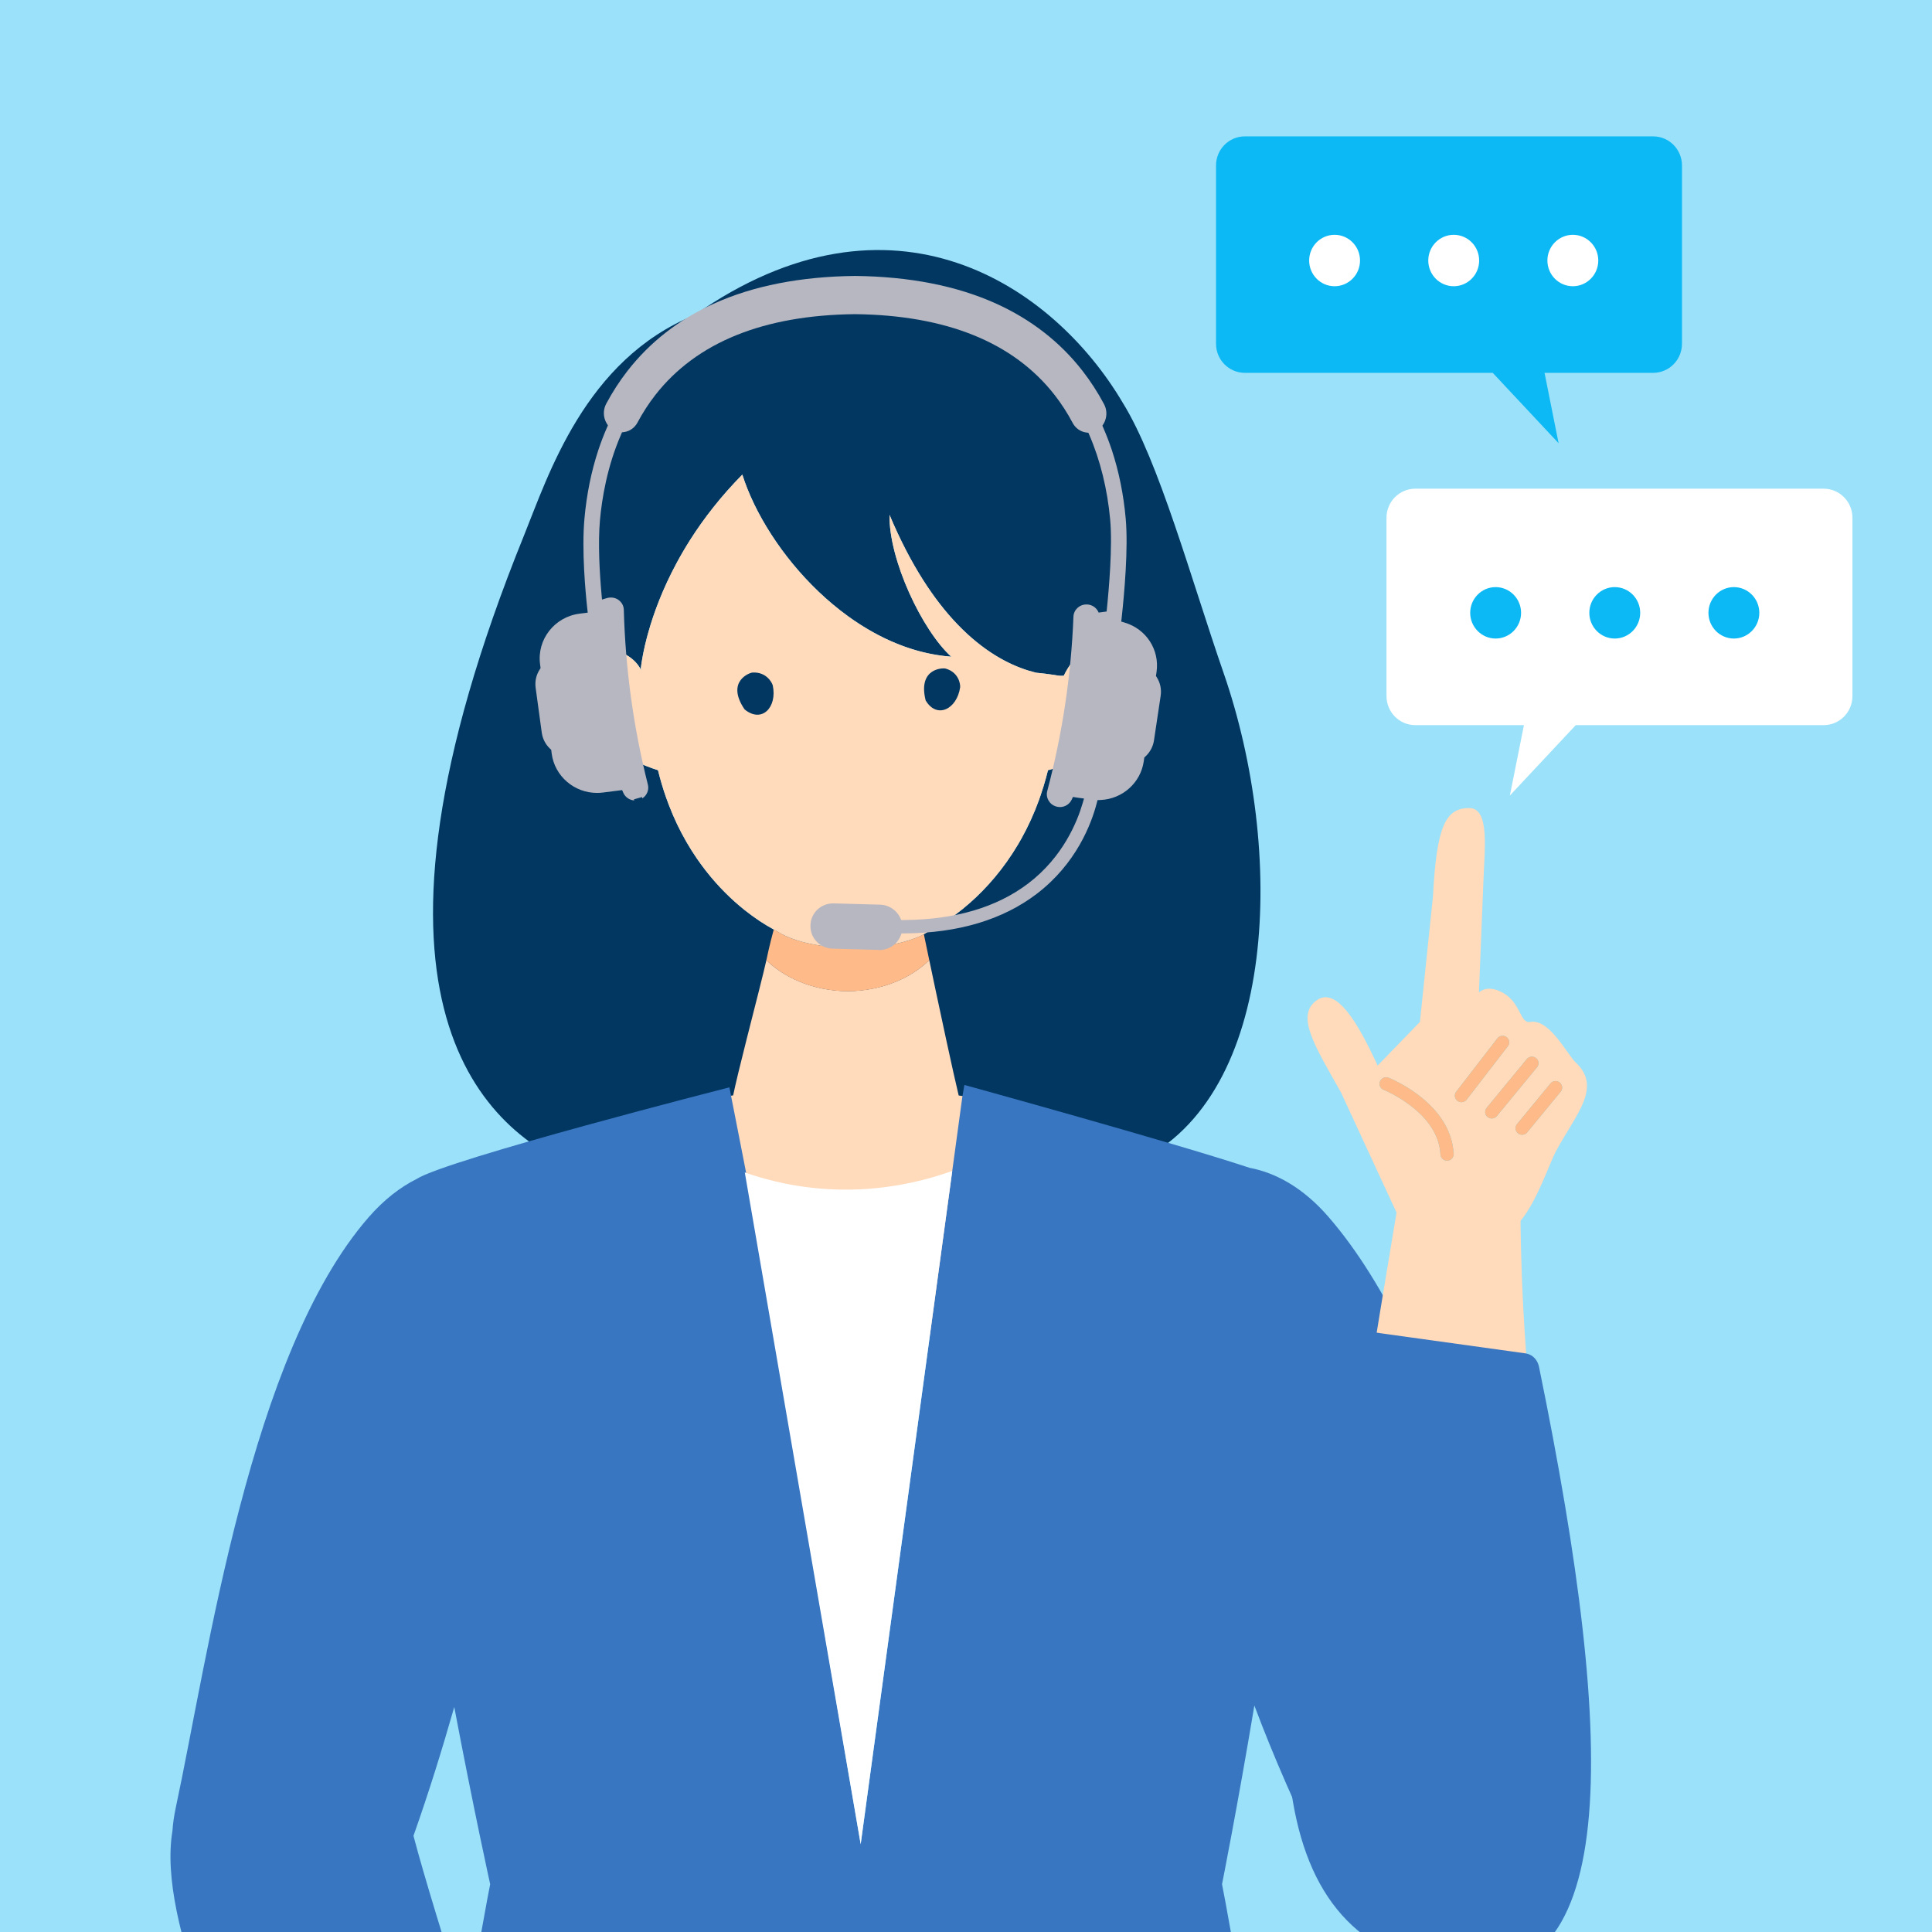 <svg width="170" height="170" viewBox="0 0 170 170" fill="none" xmlns="http://www.w3.org/2000/svg">
<rect x="9.15527e-05" width="170" height="170" fill="#9BE1F9"/>
<path d="M160.462 43H124.538C123.134 43 122 44.144 122 45.562V61.245C122 62.663 123.134 63.807 124.538 63.807H134.093L132.856 70L138.653 63.807H160.462C161.866 63.807 163 62.663 163 61.245V45.562C163 44.144 161.866 43 160.462 43Z" fill="white"/>
<path d="M150.329 53.924C150.329 55.172 151.332 56.186 152.567 56.186C153.802 56.186 154.805 55.172 154.805 53.924C154.805 52.675 153.802 51.661 152.567 51.661C151.332 51.661 150.329 52.675 150.329 53.924Z" fill="#0DB9F4"/>
<path d="M139.847 53.924C139.847 55.172 140.85 56.186 142.085 56.186C143.32 56.186 144.324 55.172 144.324 53.924C144.324 52.675 143.32 51.661 142.085 51.661C140.85 51.661 139.847 52.675 139.847 53.924Z" fill="#0DB9F4"/>
<path d="M129.365 53.924C129.365 55.172 130.368 56.186 131.603 56.186C132.838 56.186 133.842 55.172 133.842 53.924C133.842 52.675 132.838 51.661 131.603 51.661C130.368 51.661 129.365 52.675 129.365 53.924Z" fill="#0DB9F4"/>
<path d="M109.538 12H145.462C146.866 12 148 13.144 148 14.562V30.245C148 31.663 146.866 32.807 145.462 32.807H135.907L137.144 39L131.347 32.807H109.538C108.134 32.807 107 31.663 107 30.245V14.562C107 13.144 108.134 12 109.538 12Z" fill="#0DB9F4"/>
<path d="M119.671 22.924C119.671 24.172 118.668 25.186 117.433 25.186C116.198 25.186 115.195 24.172 115.195 22.924C115.195 21.675 116.198 20.661 117.433 20.661C118.668 20.661 119.671 21.675 119.671 22.924Z" fill="white"/>
<path d="M130.153 22.924C130.153 24.172 129.15 25.186 127.915 25.186C126.68 25.186 125.676 24.172 125.676 22.924C125.676 21.675 126.68 20.661 127.915 20.661C129.15 20.661 130.153 21.675 130.153 22.924Z" fill="white"/>
<path d="M140.635 22.924C140.635 24.172 139.632 25.186 138.397 25.186C137.162 25.186 136.158 24.172 136.158 22.924C136.158 21.675 137.162 20.661 138.397 20.661C139.632 20.661 140.635 21.675 140.635 22.924Z" fill="white"/>
<g clip-path="url(#clip0_9392_2441)">
<path d="M107.668 59.22C104.807 50.96 101.983 40.585 98.791 35.437C92.686 25.101 78.516 15.509 61.103 27.731C51.461 31.649 48.237 41.858 46.092 47.156C29.817 87.361 42.014 99.258 50.9 102.859C64.626 107.744 85.722 108.328 100.013 102.267C112.514 96.384 113.059 74.781 107.668 59.22ZM99.996 60.639C99.896 61.297 99.709 61.898 99.457 62.449C99.105 63.219 98.625 63.889 98.079 64.468C97.766 64.799 97.433 65.101 97.089 65.375C96.776 65.624 96.455 65.851 96.134 66.057C96.027 66.125 95.92 66.191 95.813 66.255C95.528 66.425 95.246 66.579 94.972 66.717C93.466 67.478 92.213 67.773 92.213 67.773C92.157 68.002 92.099 68.228 92.038 68.45C91.896 68.969 91.74 69.47 91.573 69.957C91.525 70.096 91.478 70.236 91.429 70.373C90.98 71.615 90.454 72.751 89.878 73.784C89.782 73.957 89.685 74.126 89.586 74.293C88.303 76.46 86.803 78.156 85.351 79.439C85.127 79.636 84.905 79.824 84.684 80.002C84.464 80.18 84.246 80.348 84.031 80.507C83.708 80.746 83.392 80.963 83.086 81.16C82.576 81.489 82.094 81.761 81.656 81.98C81.656 81.98 81.656 81.98 81.656 81.98C81.656 81.98 81.538 82.068 81.291 82.2C81.289 82.201 81.286 82.202 81.284 82.203C81.282 82.204 81.279 82.205 81.277 82.206C81.278 82.209 81.277 82.209 81.274 82.208C80.514 82.608 78.572 83.397 75.056 83.397C71.499 83.397 69.552 82.59 68.811 82.194C68.751 82.162 68.698 82.132 68.654 82.106C68.52 82.028 68.456 81.98 68.456 81.98C68.336 81.921 68.212 81.855 68.086 81.788C67.697 81.578 67.281 81.331 66.846 81.043C66.41 80.755 65.957 80.426 65.493 80.055C64.381 79.165 63.213 78.031 62.114 76.626C61.839 76.274 61.569 75.906 61.304 75.52C60.688 74.619 60.105 73.624 59.581 72.528C59.452 72.258 59.327 71.981 59.205 71.698C59.084 71.415 58.966 71.125 58.853 70.83C58.761 70.592 58.672 70.35 58.586 70.103C58.328 69.364 58.097 68.588 57.899 67.773C57.898 67.773 54.935 66.88 52.666 65.061C51.268 63.942 50.133 62.471 50.115 60.639C50.112 60.338 50.126 60.058 50.154 59.798C50.196 59.408 50.26 59.06 50.376 58.762C50.431 58.623 50.495 58.495 50.566 58.374C51.798 56.278 55.377 56.933 56.377 58.902C56.391 58.929 56.406 58.956 56.419 58.984L56.384 58.832C56.459 58.164 56.788 55.879 58.007 52.815C58.413 51.793 58.918 50.685 59.546 49.522C59.904 48.857 60.303 48.173 60.745 47.478C61.336 46.551 62.005 45.602 62.764 44.644C63.522 43.687 64.37 42.721 65.318 41.761C66.384 45.131 68.794 48.978 72.03 52.061C72.435 52.447 72.852 52.82 73.282 53.179C73.711 53.539 74.152 53.883 74.604 54.212C75.791 55.072 77.053 55.818 78.371 56.404C80.067 57.157 81.855 57.647 83.699 57.781C81.141 55.464 78.196 49.244 78.27 45.301C80.144 49.756 82.221 52.822 84.239 54.926C84.528 55.227 84.815 55.508 85.1 55.771C87.381 57.872 89.535 58.799 91.167 59.193C91.463 59.222 91.729 59.251 91.966 59.28C92.282 59.317 92.543 59.353 92.747 59.386C92.798 59.395 92.846 59.403 92.889 59.411C92.958 59.423 93.024 59.434 93.087 59.443C93.15 59.452 93.211 59.459 93.269 59.464C93.328 59.464 93.386 59.464 93.44 59.463C93.494 59.462 93.545 59.461 93.594 59.459L93.596 59.472C93.598 59.467 93.6 59.463 93.603 59.458C93.811 59.023 94.041 58.65 94.287 58.334C94.409 58.176 94.536 58.032 94.666 57.901C94.862 57.706 95.064 57.541 95.27 57.405C95.408 57.314 95.547 57.236 95.688 57.169C95.829 57.103 95.971 57.049 96.113 57.007C96.326 56.943 96.54 56.905 96.752 56.891C96.822 56.886 96.893 56.884 96.963 56.884C97.944 56.891 98.859 57.4 99.432 58.203C99.473 58.26 99.512 58.319 99.549 58.379C99.768 58.732 99.923 59.134 99.993 59.569C100.017 59.715 100.031 59.864 100.036 60.016C100.041 60.218 100.029 60.427 99.996 60.639Z" fill="#023762"/>
<path d="M96.752 56.891C96.54 56.905 96.326 56.943 96.113 57.007C95.971 57.05 95.829 57.103 95.688 57.17C95.547 57.236 95.408 57.314 95.27 57.405C95.064 57.541 94.862 57.706 94.666 57.902C94.536 58.032 94.409 58.176 94.287 58.334C94.041 58.65 93.811 59.023 93.603 59.458C93.6 59.463 93.598 59.468 93.596 59.472L93.594 59.459C93.545 59.461 93.494 59.462 93.44 59.463C93.386 59.464 93.328 59.464 93.269 59.464C93.211 59.459 93.15 59.452 93.087 59.443C93.024 59.434 92.958 59.424 92.889 59.411C92.846 59.403 92.798 59.395 92.747 59.387C92.543 59.353 92.281 59.317 91.966 59.28C91.729 59.252 91.463 59.222 91.167 59.193C89.535 58.799 87.381 57.872 85.1 55.771C84.815 55.508 84.528 55.227 84.239 54.926C82.221 52.822 80.144 49.756 78.27 45.301C78.196 49.244 81.141 55.464 83.699 57.781C80.421 57.544 77.317 56.18 74.604 54.212C74.152 53.884 73.711 53.539 73.282 53.18C72.852 52.821 72.435 52.447 72.03 52.062C68.794 48.978 66.384 45.131 65.318 41.761C64.37 42.721 63.522 43.687 62.764 44.644C62.005 45.602 61.336 46.551 60.745 47.478C60.303 48.174 59.904 48.857 59.546 49.522C57.036 54.176 56.485 57.941 56.384 58.832L56.419 58.984C56.406 58.956 56.391 58.929 56.377 58.902C55.377 56.933 51.798 56.278 50.566 58.375C50.495 58.495 50.431 58.623 50.376 58.762C50.26 59.06 50.196 59.409 50.154 59.798C50.126 60.058 50.112 60.338 50.115 60.64C50.133 62.471 51.268 63.942 52.666 65.062C54.935 66.88 57.899 67.773 57.899 67.773C58.097 68.589 58.328 69.364 58.586 70.103C58.672 70.35 58.761 70.592 58.853 70.83C58.966 71.126 59.084 71.415 59.205 71.698C59.327 71.981 59.452 72.258 59.581 72.529C60.105 73.624 60.688 74.62 61.304 75.52C61.569 75.906 61.839 76.274 62.114 76.626C63.213 78.032 64.381 79.166 65.493 80.056C65.957 80.426 66.41 80.755 66.846 81.043C67.281 81.331 67.697 81.579 68.086 81.788C68.212 81.856 68.336 81.921 68.456 81.981C68.456 81.981 68.52 82.028 68.654 82.107C68.698 82.133 68.751 82.162 68.811 82.194C69.552 82.59 71.499 83.397 75.056 83.397C78.572 83.397 80.514 82.608 81.274 82.208L81.277 82.207C81.279 82.205 81.282 82.204 81.284 82.203C81.286 82.202 81.289 82.201 81.291 82.2C81.538 82.068 81.655 81.981 81.655 81.981C82.094 81.762 82.576 81.489 83.086 81.16C83.392 80.963 83.708 80.746 84.031 80.507C84.246 80.348 84.464 80.18 84.684 80.002C84.905 79.824 85.127 79.636 85.351 79.439C86.803 78.156 88.303 76.461 89.586 74.293C89.685 74.126 89.782 73.957 89.878 73.785C90.454 72.751 90.98 71.615 91.429 70.373C91.478 70.236 91.525 70.097 91.573 69.957C91.74 69.47 91.896 68.97 92.038 68.45C92.099 68.228 92.157 68.002 92.213 67.773C92.213 67.773 93.466 67.478 94.972 66.717C95.246 66.579 95.528 66.425 95.813 66.255C96.24 66 96.672 65.708 97.089 65.375C97.433 65.101 97.766 64.799 98.079 64.468C98.625 63.889 99.105 63.219 99.457 62.449C99.709 61.899 99.896 61.297 99.996 60.64C100.029 60.427 100.041 60.218 100.036 60.016C100.019 59.408 99.84 58.85 99.549 58.379C98.953 57.415 97.882 56.815 96.752 56.891Z" fill="#FFDABB"/>
<path d="M83.893 94.377C83.703 93.525 83.488 92.543 83.268 91.53C82.637 88.617 81.972 85.461 81.768 84.481C80.319 85.91 77.833 87.183 74.601 87.216C71.37 87.183 68.884 85.91 67.435 84.481C67.24 85.417 66.425 88.556 65.687 91.484C65.429 92.506 65.181 93.501 64.972 94.368C64.776 95.182 64.614 95.884 64.51 96.388L58.351 97.28C58.351 97.28 58.968 120.098 74.601 119.663C90.234 119.228 90.327 97.28 90.327 97.28L84.357 96.394C84.239 95.906 84.077 95.202 83.893 94.377Z" fill="#FFDABB"/>
<path d="M68.456 81.98C68.336 81.92 68.212 81.855 68.086 81.787C68.001 82.092 67.715 83.138 67.435 84.487C68.883 85.919 71.37 87.194 74.601 87.227C77.833 87.194 80.319 85.919 81.768 84.487C81.558 83.475 81.388 82.664 81.291 82.2C80.542 82.598 78.596 83.4 75.055 83.4C70.346 83.4 68.456 81.98 68.456 81.98Z" fill="#FFBA89"/>
<path d="M67.996 60.305C67.918 60.028 67.409 59.111 66.229 59.179C66.033 59.16 63.818 59.917 65.517 62.42C67.028 63.666 68.409 62.242 67.996 60.305Z" fill="#023762"/>
<path d="M84.486 60.472C84.509 60.188 84.352 59.163 83.23 58.838C83.053 58.755 80.73 58.729 81.448 61.626C82.424 63.288 84.202 62.417 84.486 60.472Z" fill="#023762"/>
<path d="M135.961 157.495C133.117 144.249 127.319 119.064 116.877 107.054C114.68 104.528 112.277 103.194 109.958 102.76C103.198 100.518 84.858 95.467 84.858 95.467L84.667 96.59L83.791 103.031L75.733 162.275L65.621 103.031L64.18 95.677C64.18 95.677 39.296 102.023 36.648 103.747C35.206 104.467 33.775 105.571 32.422 107.126C21.98 119.137 18.313 145.796 15.47 159.042C15.315 159.763 15.218 160.456 15.172 161.121C13.809 169.278 20.866 183.315 24.699 192.666H45.795C45.794 192.661 45.792 192.655 45.791 192.65H112.367C111.975 190.843 107.91 167.528 107.528 165.795C107.528 165.795 108.868 159.085 110.373 150.071C112.06 154.551 114.019 159.072 116.775 164.657C121.64 174.518 138.945 171.398 135.961 157.495ZM36.382 161.537C37.772 157.602 38.895 153.961 39.971 150.202C41.663 159.152 43.131 165.795 43.131 165.795C42.961 166.567 42.059 171.627 41.077 177.158C39.213 171.212 37.312 165.086 36.382 161.537Z" fill="#3876C1"/>
<path d="M65.536 103.167L75.733 162.275L83.791 103.031C79.541 104.568 72.914 105.74 65.536 103.167Z" fill="white"/>
<path d="M135.738 131.05C133.821 120.574 133.797 107.421 133.797 107.421C135.277 105.648 136.33 102.363 136.955 101.215C138.723 97.968 141.003 95.639 138.609 93.454C137.8 92.605 136.3 89.623 134.648 89.92C133.73 90.086 133.863 88.261 132.239 87.353C130.836 86.57 130.135 87.328 130.135 87.328L130.533 77.443C130.608 74.971 131.13 71.137 129.317 71.105C127.19 71.068 126.406 72.712 126.087 78.888L124.941 89.921L121.22 93.76C119.503 90.029 117.57 86.694 115.798 88.06C114.027 89.426 115.674 92.009 117.998 96.131L122.884 106.699C122.884 106.699 120.367 121.652 118.951 131.027C116.623 146.44 108.712 168.743 126.87 171.38C140.982 173.43 137.672 141.622 135.738 131.05Z" fill="#FFDABB"/>
<path d="M122.186 94.834C121.893 94.72 121.552 94.857 121.433 95.15C121.313 95.443 121.457 95.776 121.753 95.895C121.801 95.914 126.566 97.854 126.75 101.583C126.762 101.828 126.928 102.029 127.151 102.1C127.215 102.12 127.284 102.13 127.356 102.127C127.675 102.111 127.921 101.843 127.906 101.528C127.686 97.074 122.411 94.923 122.186 94.834Z" fill="#70CAD1"/>
<path d="M128.243 96.865C128.297 96.905 128.356 96.935 128.417 96.954C128.643 97.026 128.901 96.954 129.054 96.757L132.677 92.062C132.871 91.811 132.822 91.452 132.568 91.26C132.313 91.069 131.95 91.117 131.756 91.369L128.133 96.063C127.94 96.314 127.989 96.673 128.243 96.865Z" fill="#70CAD1"/>
<path d="M135.161 93.107C134.912 92.907 134.548 92.944 134.346 93.19L130.814 97.481C130.612 97.727 130.65 98.087 130.898 98.286C130.955 98.332 131.019 98.366 131.086 98.387C131.306 98.457 131.557 98.392 131.712 98.203L135.245 93.911C135.446 93.666 135.408 93.306 135.161 93.107Z" fill="#70CAD1"/>
<path d="M137.242 95.254C136.993 95.055 136.629 95.092 136.427 95.337L133.484 98.913C133.282 99.159 133.32 99.519 133.568 99.718C133.625 99.764 133.689 99.798 133.756 99.819C133.976 99.889 134.227 99.824 134.382 99.635L137.325 96.059C137.527 95.814 137.49 95.454 137.242 95.254Z" fill="#70CAD1"/>
<path d="M122.186 94.834C121.893 94.72 121.552 94.857 121.433 95.15C121.313 95.443 121.457 95.776 121.753 95.895C121.801 95.914 126.566 97.854 126.75 101.583C126.762 101.828 126.928 102.029 127.151 102.1C127.215 102.12 127.284 102.13 127.356 102.127C127.675 102.111 127.921 101.843 127.906 101.528C127.686 97.074 122.411 94.923 122.186 94.834Z" fill="#FFBA89"/>
<path d="M128.243 96.865C128.297 96.905 128.356 96.935 128.417 96.954C128.643 97.026 128.901 96.954 129.054 96.757L132.677 92.062C132.871 91.811 132.822 91.452 132.568 91.26C132.313 91.069 131.95 91.117 131.756 91.369L128.133 96.063C127.94 96.314 127.989 96.673 128.243 96.865Z" fill="#FFBA89"/>
<path d="M135.161 93.107C134.912 92.907 134.548 92.944 134.346 93.19L130.814 97.481C130.612 97.727 130.65 98.087 130.898 98.286C130.955 98.332 131.019 98.366 131.086 98.387C131.306 98.457 131.557 98.392 131.712 98.203L135.245 93.911C135.446 93.666 135.408 93.306 135.161 93.107Z" fill="#FFBA89"/>
<path d="M137.242 95.254C136.993 95.055 136.629 95.092 136.427 95.337L133.484 98.913C133.282 99.159 133.32 99.519 133.568 99.718C133.625 99.764 133.689 99.798 133.756 99.819C133.976 99.889 134.227 99.824 134.382 99.635L137.325 96.059C137.527 95.814 137.49 95.454 137.242 95.254Z" fill="#FFBA89"/>
<path d="M135.42 120.27C135.306 119.712 134.918 119.219 134.289 119.094L119.239 117.002C118.483 116.852 117.757 117.271 117.619 117.935C110.768 150.967 110.326 170.2 127.247 173.314C142.69 176.156 142.38 154.214 135.42 120.27Z" fill="#3876C1"/>
<path d="M77.335 83.585L73.259 83.473C72.725 83.458 72.225 83.24 71.86 82.857C71.492 82.473 71.299 81.972 71.314 81.446V81.41C71.344 80.334 72.222 79.491 73.311 79.491C73.332 79.491 73.354 79.491 73.372 79.491L77.446 79.603C78.197 79.624 78.887 80.071 79.206 80.745L79.304 80.954H79.541C84.025 80.929 87.709 79.845 90.491 77.724C93.537 75.404 94.792 72.305 95.267 70.664L95.384 70.263L94.96 70.208C94.887 70.199 94.783 70.184 94.684 70.169L94.411 70.124L94.295 70.371C94.108 70.761 93.706 71.015 93.267 71.015C93.163 71.015 93.062 71 92.96 70.972L92.942 70.966C92.35 70.803 91.994 70.193 92.148 69.61C93.476 64.598 94.252 59.436 94.454 54.261C94.479 53.66 94.976 53.188 95.589 53.188H95.635C95.939 53.194 96.224 53.321 96.436 53.539C96.537 53.645 96.617 53.768 96.669 53.901L97.374 53.808C97.583 51.799 97.902 48.074 97.687 45.727C97.445 43.062 96.81 40.482 95.85 38.268L95.767 38.081L95.562 38.054C95.071 37.987 94.629 37.673 94.387 37.214C93.921 36.335 93.384 35.507 92.795 34.752C89.181 30.124 83.271 27.731 75.228 27.643C67.185 27.731 61.28 30.124 57.667 34.752C57.087 35.495 56.557 36.313 56.093 37.181C55.851 37.634 55.416 37.948 54.931 38.014L54.728 38.044L54.649 38.232C53.422 41.05 52.962 43.878 52.793 45.754C52.606 47.823 52.765 50.464 52.931 52.312L52.971 52.756L53.403 52.626C53.508 52.596 53.618 52.578 53.728 52.578H53.759C54.376 52.578 54.876 53.055 54.891 53.666C55.029 58.84 55.741 64.015 57.008 69.042C57.127 69.513 56.915 69.994 56.523 70.247L56.489 70.136L55.784 70.335L55.811 70.432C55.394 70.404 55.023 70.151 54.851 69.77L54.741 69.522L53.05 69.737C52.879 69.758 52.704 69.77 52.532 69.77C50.517 69.77 48.802 68.284 48.544 66.311L48.502 65.976L48.407 65.888C48.002 65.505 47.747 65.015 47.67 64.465L47.133 60.526C47.054 59.949 47.179 59.387 47.495 58.901L47.566 58.789L47.52 58.433C47.238 56.267 48.799 54.276 50.998 53.998L51.716 53.907L51.676 53.557C51.517 52.104 51.173 48.424 51.428 45.624C51.618 43.503 52.029 41.482 52.643 39.618C52.87 38.936 53.127 38.256 53.416 37.603L53.492 37.431L53.394 37.271C53.339 37.181 53.293 37.087 53.253 36.987C53.069 36.51 53.103 35.975 53.342 35.525C53.894 34.495 54.526 33.516 55.222 32.625C57.195 30.093 59.744 28.109 62.805 26.722C66.271 25.151 70.446 24.333 75.219 24.281H75.246C80.019 24.333 84.2 25.151 87.663 26.722C90.724 28.109 93.276 30.093 95.246 32.625C95.951 33.531 96.592 34.519 97.147 35.564C97.387 36.014 97.418 36.546 97.233 37.026C97.197 37.123 97.151 37.214 97.098 37.298L97 37.458L97.074 37.628C97.356 38.274 97.614 38.945 97.838 39.618C98.451 41.482 98.862 43.5 99.052 45.624C99.289 48.24 98.93 52.24 98.694 54.394L98.66 54.693L98.951 54.78C100.862 55.345 102.046 57.173 101.767 59.124L101.715 59.481L101.785 59.593C102.095 60.085 102.215 60.647 102.129 61.224L101.54 65.151C101.46 65.692 101.19 66.193 100.785 66.565L100.69 66.653L100.641 66.988C100.371 68.873 98.776 70.305 96.844 70.392L96.574 70.404L96.506 70.664C96.028 72.507 94.703 75.996 91.224 78.651C88.237 80.929 84.32 82.101 79.577 82.132H79.332L79.24 82.358C78.933 83.107 78.206 83.594 77.384 83.594H77.329L77.335 83.585Z" fill="#B7B7C1"/>
</g>
<defs>
<clipPath id="clip0_9392_2441">
<rect width="125" height="148" fill="white" transform="translate(15 22)"/>
</clipPath>
</defs>
</svg>
